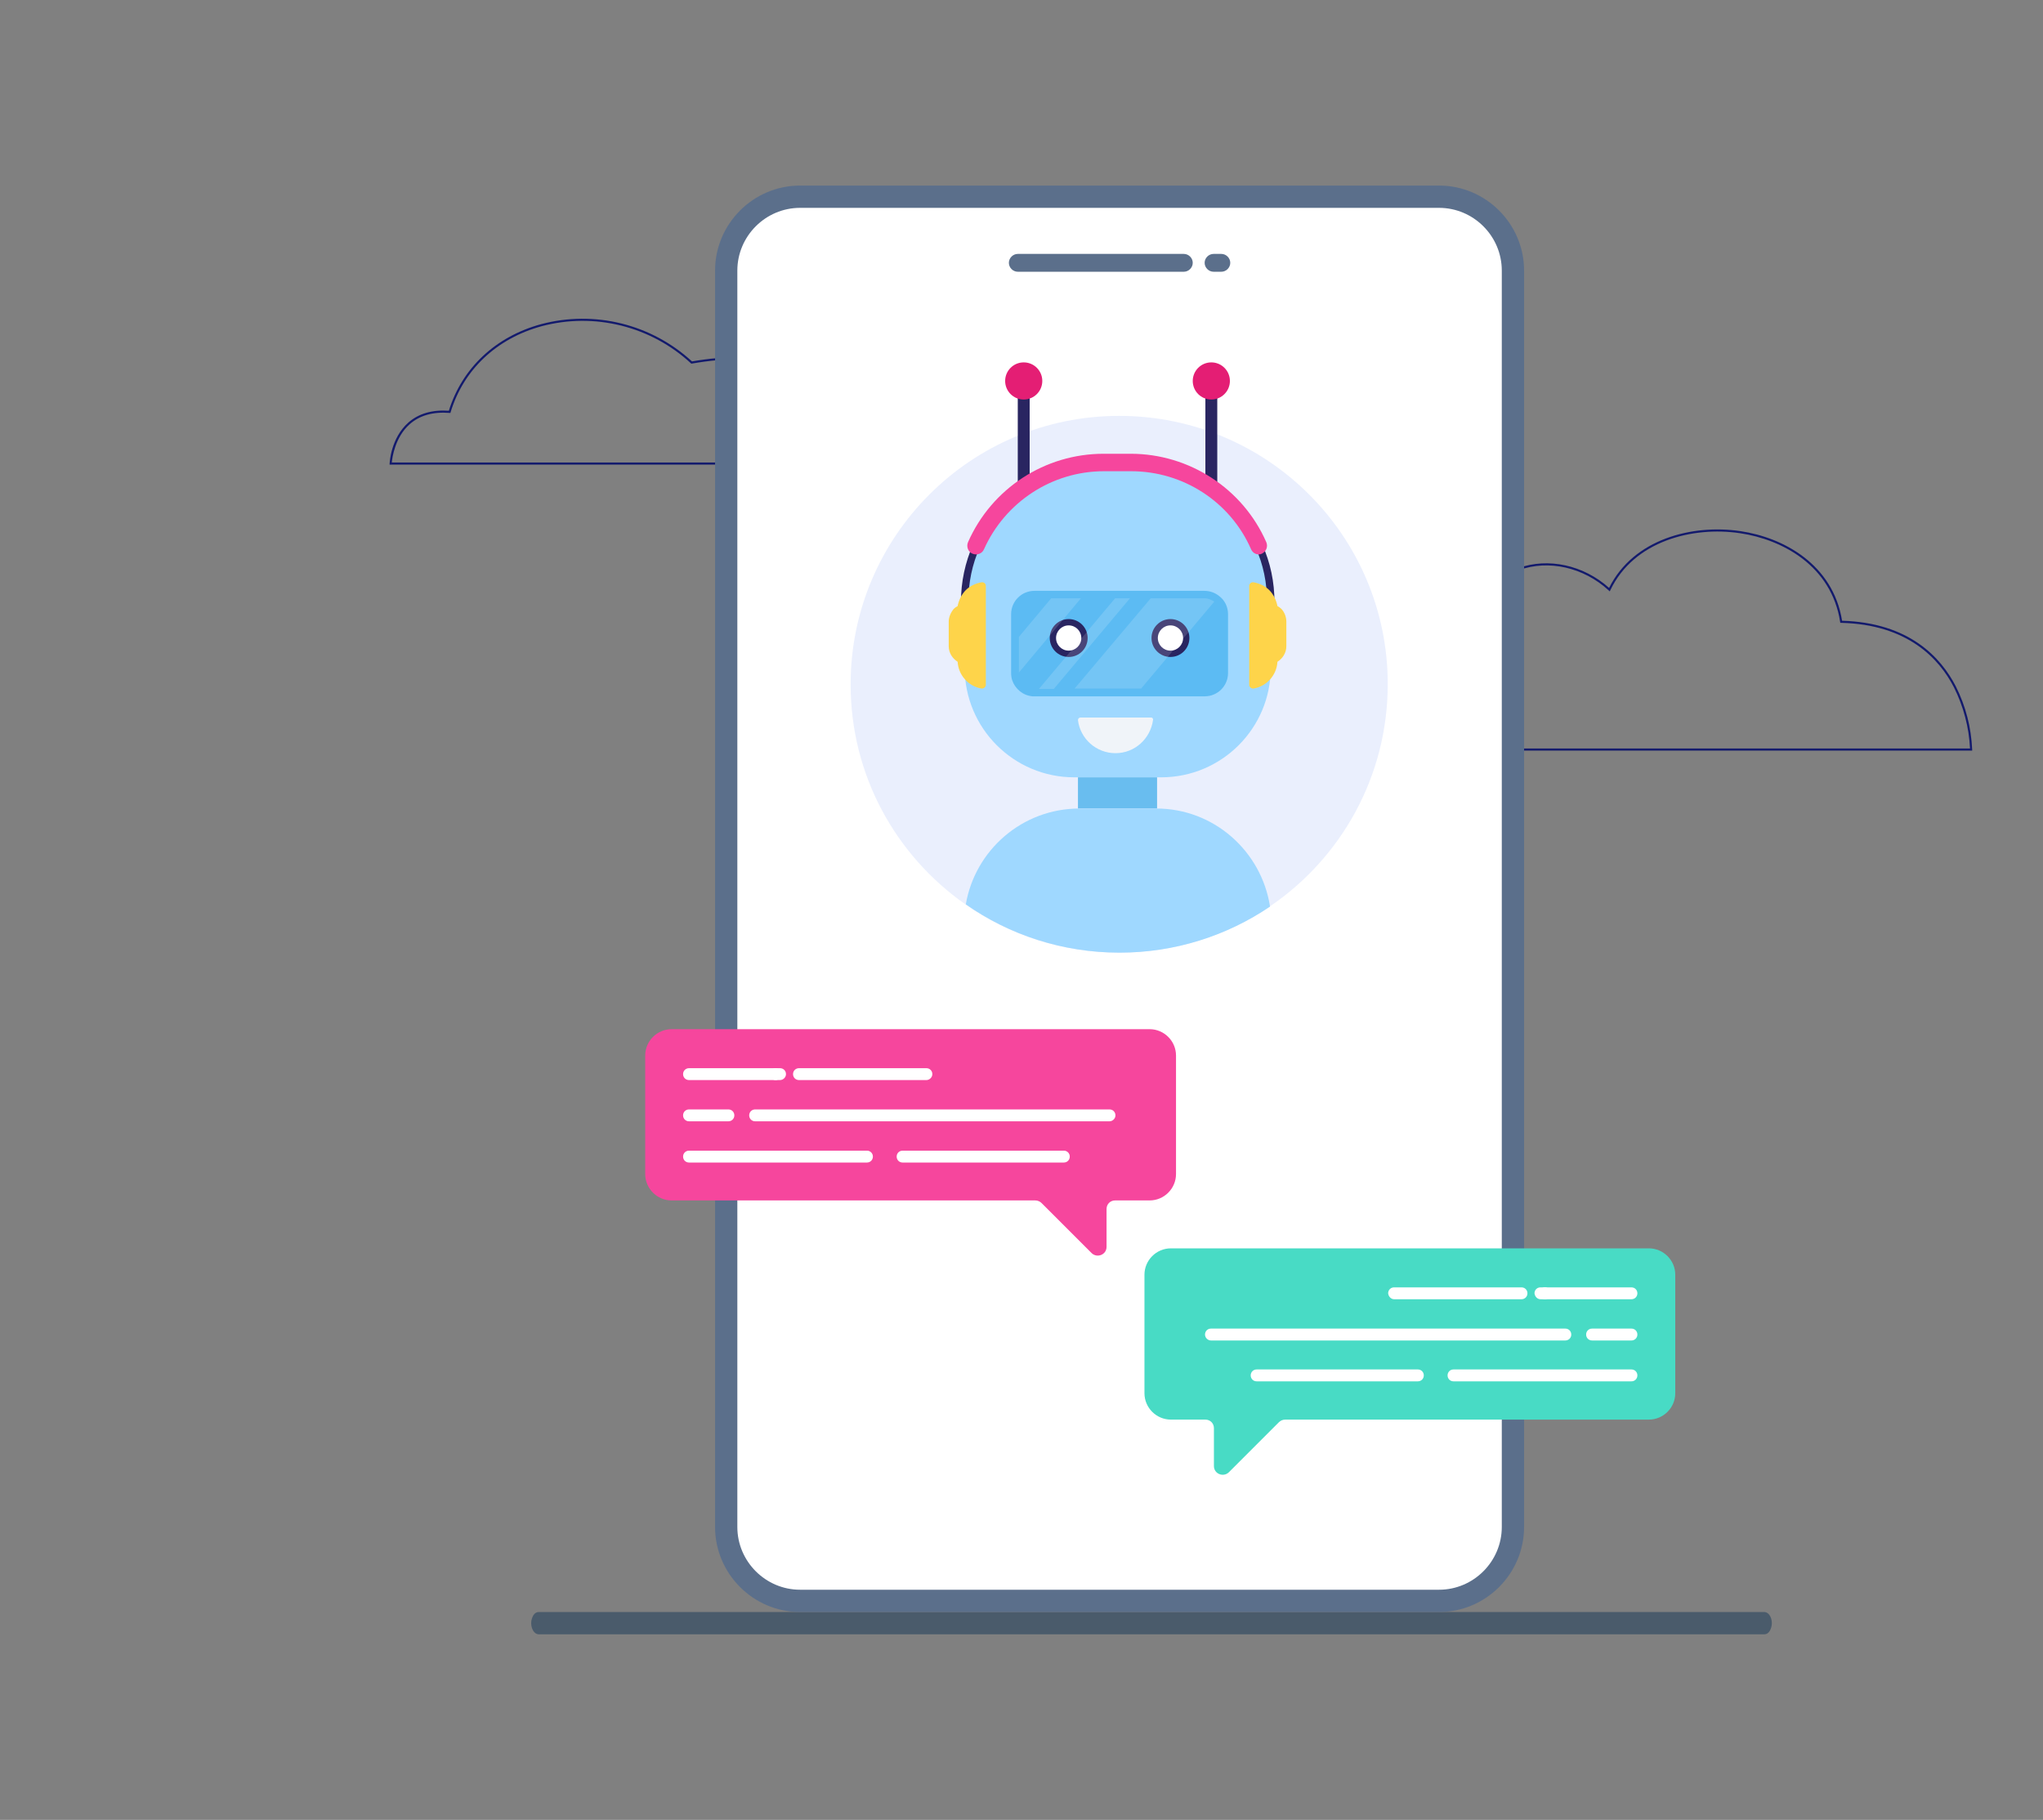 <svg width="421" height="375" viewBox="0 0 421 375" fill="none" xmlns="http://www.w3.org/2000/svg">
<rect x="0" y="0" width="421" height="375" fill="#808080" stroke="none"/>
<path d="M406.403 154.669H304.697V154.235H405.964C405.744 149.842 404.611 145.543 402.639 141.612C399.612 135.737 393.123 128.667 379.409 128.341L379.227 128.336L379.199 128.157C377.431 116.663 367.383 111.175 358.569 109.872C348.75 108.421 336.682 111.483 331.848 121.595L331.722 121.861L331.505 121.661C326.348 116.902 319.089 115.261 313.011 117.48C307.286 119.57 303.628 124.706 302.712 131.942L302.685 132.159L302.468 132.13C299.064 131.68 294.705 132.065 290.512 133.187L290.4 132.768C294.559 131.655 298.885 131.259 302.309 131.672C303.292 124.38 307.034 119.2 312.862 117.072C319.006 114.829 326.323 116.429 331.584 121.146C336.595 111.044 348.742 107.98 358.632 109.442C367.554 110.761 377.719 116.306 379.6 127.911C393.412 128.3 399.965 135.468 403.032 141.427C405.068 145.479 406.217 149.92 406.403 154.452L406.403 154.669ZM183.142 95.74H80.281L80.29 95.514C80.299 95.302 80.542 90.275 84.132 87.091C86.236 85.224 89.05 84.399 92.496 84.639C95.215 75.835 102.147 69.334 111.542 66.787C116.947 65.358 122.625 65.313 128.053 66.656C133.481 67.999 138.483 70.688 142.599 74.473C157.171 71.973 165.434 74.877 168.584 83.609C178.796 82.865 183.007 95.329 183.049 95.456L183.142 95.74ZM80.741 95.306H182.534C181.842 93.455 177.604 83.266 168.454 84.055L168.287 84.069L168.231 83.91C165.199 75.272 157.044 72.415 142.568 74.919L142.462 74.938L142.383 74.865C138.32 71.103 133.373 68.429 128.001 67.09C122.63 65.751 117.007 65.791 111.655 67.206C102.349 69.729 95.499 76.189 92.861 84.931L92.811 85.099L92.636 85.085C89.234 84.815 86.469 85.598 84.422 87.413C81.392 90.1 80.833 94.292 80.741 95.306Z" fill="#131A6D"/>
<path d="M365.123 334.467C365.123 335.134 364.923 335.653 364.673 336.097C364.374 336.541 364.024 336.764 363.575 336.764H111.009C110.16 336.764 109.461 335.727 109.461 334.467C109.461 333.801 109.661 333.282 109.91 332.838C110.21 332.393 110.559 332.171 111.009 332.171H363.575C364.424 332.171 365.123 333.208 365.123 334.467Z" fill="#4A5B6B"/>
<path fill-rule="evenodd" clip-rule="evenodd" d="M314.068 55.765V314.642C314.068 324.287 306.183 332.171 296.539 332.171H164.88C155.236 332.171 147.352 324.287 147.352 314.642V55.765C147.352 46.12 155.236 38.236 164.88 38.236H296.539C306.183 38.236 314.068 46.12 314.068 55.765Z" fill="#5B6F8B"/>
<path fill-rule="evenodd" clip-rule="evenodd" d="M309.474 55.765V314.642C309.474 321.761 303.656 327.578 296.538 327.578H164.88C157.761 327.578 151.943 321.761 151.943 314.642V55.765C151.943 48.647 157.761 42.829 164.88 42.829H296.538C303.656 42.829 309.474 48.647 309.474 55.765Z" fill="white"/>
<path fill-rule="evenodd" clip-rule="evenodd" d="M243.951 55.995C244.946 55.995 245.788 55.153 245.788 54.158C245.788 53.163 244.946 52.321 243.951 52.321H209.736C208.74 52.321 207.898 53.163 207.898 54.158C207.898 55.153 208.74 55.995 209.736 55.995H243.951ZM250.075 52.321C249.08 52.321 248.238 53.163 248.238 54.158C248.238 55.153 249.08 55.995 250.075 55.995H251.682C252.677 55.995 253.52 55.153 253.52 54.158C253.52 53.163 252.677 52.321 251.682 52.321H250.075Z" fill="#5B6F8B"/>
<path d="M285.972 140.96C285.972 160.02 276.327 176.86 261.63 186.811C252.828 192.782 242.111 196.303 230.629 196.303C218.841 196.303 207.895 192.629 198.94 186.352C184.626 176.324 175.287 159.791 175.287 141.037C175.287 110.495 200.088 85.695 230.629 85.695C261.171 85.695 285.972 110.419 285.972 140.96Z" fill="#EAEFFD"/>
<path d="M250.842 79.035V102.687C250.842 103.376 250.306 103.912 249.617 103.912C248.928 103.912 248.393 103.376 248.393 102.687V79.035C248.393 78.346 248.928 77.81 249.617 77.81C250.306 77.81 250.842 78.346 250.842 79.035Z" fill="#292561"/>
<path d="M249.616 82.327C251.73 82.327 253.444 80.613 253.444 78.499C253.444 76.386 251.73 74.672 249.616 74.672C247.503 74.672 245.789 76.386 245.789 78.499C245.789 80.613 247.503 82.327 249.616 82.327Z" fill="#E41E74"/>
<path d="M212.182 79.035V102.688C212.182 103.377 211.646 103.913 210.957 103.913C210.268 103.913 209.732 103.377 209.732 102.688V79.035C209.732 78.346 210.268 77.811 210.957 77.811C211.646 77.811 212.182 78.346 212.182 79.035Z" fill="#292561"/>
<path d="M210.958 82.327C213.072 82.327 214.785 80.613 214.785 78.499C214.785 76.386 213.072 74.672 210.958 74.672C208.844 74.672 207.131 76.386 207.131 78.499C207.131 80.613 208.844 82.327 210.958 82.327Z" fill="#E41E74"/>
<path d="M261.863 124.044V137.592C261.863 150.069 251.759 160.173 239.282 160.173H221.37C208.893 160.173 198.789 150.069 198.789 137.592V124.044C198.789 119.91 199.631 116.006 201.239 112.485C205.678 102.381 215.782 95.339 227.57 95.339H233.158C244.946 95.339 255.05 102.381 259.49 112.485C261.02 116.006 261.863 119.91 261.863 124.044Z" fill="#9FD8FF"/>
<path d="M253.062 126.569V138.664C253.062 141.343 250.919 143.486 248.24 143.486H213.258C213.105 143.486 212.952 143.486 212.799 143.486C210.809 143.333 209.201 141.955 208.589 140.195C208.436 139.735 208.359 139.199 208.359 138.664V126.569C208.359 123.89 210.503 121.747 213.182 121.747H248.163C249.311 121.747 250.383 122.13 251.225 122.819C252.373 123.661 253.062 125.039 253.062 126.569Z" fill="#5CBBF3"/>
<path d="M241.195 135.372C243.351 135.372 245.099 133.625 245.099 131.469C245.099 129.313 243.351 127.565 241.195 127.565C239.039 127.565 237.291 129.313 237.291 131.469C237.291 133.625 239.039 135.372 241.195 135.372Z" fill="#292561"/>
<path d="M241.196 134.071C242.634 134.071 243.799 132.906 243.799 131.469C243.799 130.031 242.634 128.866 241.196 128.866C239.759 128.866 238.594 130.031 238.594 131.469C238.594 132.906 239.759 134.071 241.196 134.071Z" fill="white"/>
<path d="M220.226 135.372C222.382 135.372 224.13 133.625 224.13 131.469C224.13 129.313 222.382 127.565 220.226 127.565C218.07 127.565 216.322 129.313 216.322 131.469C216.322 133.625 218.07 135.372 220.226 135.372Z" fill="#292561"/>
<path d="M220.224 134.071C221.661 134.071 222.826 132.906 222.826 131.469C222.826 130.031 221.661 128.866 220.224 128.866C218.786 128.866 217.621 130.031 217.621 131.469C217.621 132.906 218.786 134.071 220.224 134.071Z" fill="white"/>
<path d="M237.599 148.385C237.063 152.213 233.848 155.198 229.868 155.198C225.887 155.198 222.596 152.213 222.137 148.385C222.137 148.079 222.366 147.85 222.673 147.85H237.216C237.446 147.85 237.675 148.079 237.599 148.385Z" fill="#F0F4F9"/>
<path d="M261.864 124.809C261.405 124.809 261.099 124.503 261.099 124.044C261.099 120.14 260.333 116.313 258.726 112.792C258.573 112.409 258.726 111.95 259.109 111.797C259.491 111.644 259.951 111.797 260.104 112.179C261.788 115.93 262.63 119.91 262.63 124.12C262.63 124.503 262.247 124.809 261.864 124.809ZM198.791 124.809C198.332 124.809 198.025 124.503 198.025 124.044C198.025 119.91 198.867 115.93 200.551 112.103C200.704 111.72 201.164 111.567 201.546 111.72C201.929 111.873 202.082 112.332 201.929 112.715C200.322 116.313 199.556 120.064 199.556 123.967C199.556 124.503 199.174 124.809 198.791 124.809Z" fill="#292561"/>
<path d="M259.414 114.246C258.726 114.246 258.113 113.863 257.807 113.174C253.52 103.376 243.799 97.099 233.083 97.099H227.495C216.779 97.099 207.134 103.453 202.771 113.174C202.388 114.092 201.316 114.475 200.398 114.092C199.479 113.71 199.097 112.638 199.479 111.72C204.378 100.62 215.324 93.502 227.418 93.502H233.006C245.1 93.502 256.123 100.697 260.945 111.72C261.328 112.638 260.945 113.633 260.027 114.092C259.874 114.169 259.644 114.246 259.414 114.246Z" fill="#F6469D"/>
<path d="M238.439 160.174H222.135V166.603H238.439V160.174Z" fill="#69BDEF"/>
<path d="M261.714 186.811C252.911 192.782 242.195 196.303 230.713 196.303C218.925 196.303 207.979 192.629 199.023 186.352C200.937 175.176 210.658 166.603 222.446 166.603H238.291C250.156 166.603 259.954 175.406 261.714 186.811Z" fill="#9FD8FF"/>
<path d="M265.078 128.101V133.153C265.078 134.531 264.313 135.679 263.241 136.368C263.088 139.123 261.021 141.42 258.342 141.879C257.883 141.956 257.424 141.573 257.424 141.114V120.752C257.424 120.217 257.883 119.91 258.342 119.987C259.567 120.217 260.715 120.752 261.557 121.594C262.399 122.436 263.012 123.661 263.241 124.886C263.547 125.039 263.854 125.269 264.083 125.498C264.696 126.187 265.078 127.106 265.078 128.101Z" fill="#FED44A"/>
<path d="M195.502 128.101V133.153C195.502 134.531 196.267 135.679 197.339 136.368C197.492 139.123 199.559 141.42 202.238 141.879C202.697 141.956 203.156 141.573 203.156 141.114V120.752C203.156 120.217 202.697 119.91 202.238 119.987C201.013 120.217 199.865 120.752 199.023 121.594C198.181 122.436 197.569 123.661 197.339 124.886C197.033 125.039 196.727 125.269 196.497 125.498C195.961 126.187 195.502 127.106 195.502 128.101Z" fill="#FED44A"/>
<path opacity="0.15" d="M222.746 123.279L209.963 138.588V131.239L216.622 123.279H222.746Z" fill="white"/>
<path opacity="0.15" d="M250.228 123.967L235.149 141.879H221.447L237.139 123.279H248.238C248.927 123.279 249.616 123.585 250.228 123.967Z" fill="white"/>
<path opacity="0.15" d="M232.851 123.279L217.159 141.956H214.098L229.789 123.279H232.851Z" fill="white"/>
<path d="M242.34 217.506V241.924C242.34 244.909 239.891 247.359 236.906 247.359H229.787C228.792 247.359 228.026 248.124 228.026 249.119V256.927C228.026 258.534 226.113 259.3 224.965 258.228L214.631 247.895C214.325 247.588 213.866 247.359 213.33 247.359H138.392C135.406 247.359 132.957 244.909 132.957 241.924V217.506C132.957 214.521 135.406 212.071 138.392 212.071H236.906C239.891 212.071 242.34 214.521 242.34 217.506Z" fill="#F6469D"/>
<path d="M190.902 222.558H164.647C163.958 222.558 163.422 222.022 163.422 221.333C163.422 220.644 163.958 220.109 164.647 220.109H190.902C191.591 220.109 192.127 220.644 192.127 221.333C192.127 222.022 191.514 222.558 190.902 222.558ZM160.743 222.558H159.824C159.135 222.558 158.6 222.022 158.6 221.333C158.6 220.644 159.135 220.109 159.824 220.109H160.743C161.432 220.109 161.968 220.644 161.968 221.333C161.968 222.022 161.355 222.558 160.743 222.558Z" fill="white"/>
<path d="M159.822 222.558H141.986C141.298 222.558 140.762 222.022 140.762 221.333C140.762 220.644 141.298 220.109 141.986 220.109H159.822C160.51 220.109 161.046 220.644 161.046 221.333C161.046 222.022 160.51 222.558 159.822 222.558ZM228.636 231.055H155.612C154.923 231.055 154.387 230.519 154.387 229.83C154.387 229.141 154.923 228.605 155.612 228.605H228.636C229.325 228.605 229.861 229.141 229.861 229.83C229.861 230.519 229.248 231.055 228.636 231.055ZM150.1 231.055H141.986C141.298 231.055 140.762 230.519 140.762 229.83C140.762 229.141 141.298 228.605 141.986 228.605H150.1C150.789 228.605 151.325 229.141 151.325 229.83C151.325 230.519 150.789 231.055 150.1 231.055ZM219.221 239.551H186C185.311 239.551 184.775 239.015 184.775 238.326C184.775 237.638 185.311 237.102 186 237.102H219.221C219.91 237.102 220.446 237.638 220.446 238.326C220.446 239.015 219.91 239.551 219.221 239.551ZM178.652 239.551H141.986C141.298 239.551 140.762 239.015 140.762 238.326C140.762 237.638 141.298 237.102 141.986 237.102H178.652C179.341 237.102 179.876 237.638 179.876 238.326C179.876 239.015 179.341 239.551 178.652 239.551Z" fill="white"/>
<path d="M235.838 262.668V287.086C235.838 290.071 238.287 292.521 241.273 292.521H248.391C249.386 292.521 250.152 293.286 250.152 294.281V302.089C250.152 303.696 252.066 304.462 253.214 303.39L263.547 293.056C263.854 292.75 264.313 292.521 264.849 292.521H339.787C342.772 292.521 345.221 290.071 345.221 287.086V262.668C345.221 259.683 342.772 257.233 339.787 257.233H241.273C238.287 257.233 235.838 259.683 235.838 262.668Z" fill="#48DBC5"/>
<path d="M287.279 267.72H313.534C314.223 267.72 314.759 267.184 314.759 266.495C314.759 265.806 314.223 265.271 313.534 265.271H287.279C286.59 265.271 286.055 265.806 286.055 266.495C286.131 267.184 286.667 267.72 287.279 267.72ZM317.438 267.72H318.357C319.046 267.72 319.582 267.184 319.582 266.495C319.582 265.806 319.046 265.271 318.357 265.271H317.438C316.749 265.271 316.214 265.806 316.214 266.495C316.29 267.184 316.826 267.72 317.438 267.72Z" fill="white"/>
<path d="M318.356 267.72H336.191C336.88 267.72 337.415 267.184 337.415 266.495C337.415 265.806 336.88 265.271 336.191 265.271H318.356C317.667 265.271 317.131 265.806 317.131 266.495C317.131 267.184 317.667 267.72 318.356 267.72ZM249.541 276.217H322.566C323.254 276.217 323.79 275.681 323.79 274.992C323.79 274.303 323.254 273.767 322.566 273.767H249.541C248.852 273.767 248.316 274.303 248.316 274.992C248.316 275.681 248.929 276.217 249.541 276.217ZM328.077 276.217H336.191C336.88 276.217 337.415 275.681 337.415 274.992C337.415 274.303 336.88 273.767 336.191 273.767H328.077C327.388 273.767 326.852 274.303 326.852 274.992C326.852 275.681 327.388 276.217 328.077 276.217ZM258.956 284.637H292.177C292.866 284.637 293.402 284.101 293.402 283.412C293.402 282.723 292.866 282.187 292.177 282.187H258.956C258.267 282.187 257.732 282.723 257.732 283.412C257.732 284.101 258.267 284.637 258.956 284.637ZM299.525 284.637H336.191C336.88 284.637 337.415 284.101 337.415 283.412C337.415 282.723 336.88 282.187 336.191 282.187H299.525C298.836 282.187 298.301 282.723 298.301 283.412C298.301 284.101 298.836 284.637 299.525 284.637Z" fill="white"/>
</svg>
